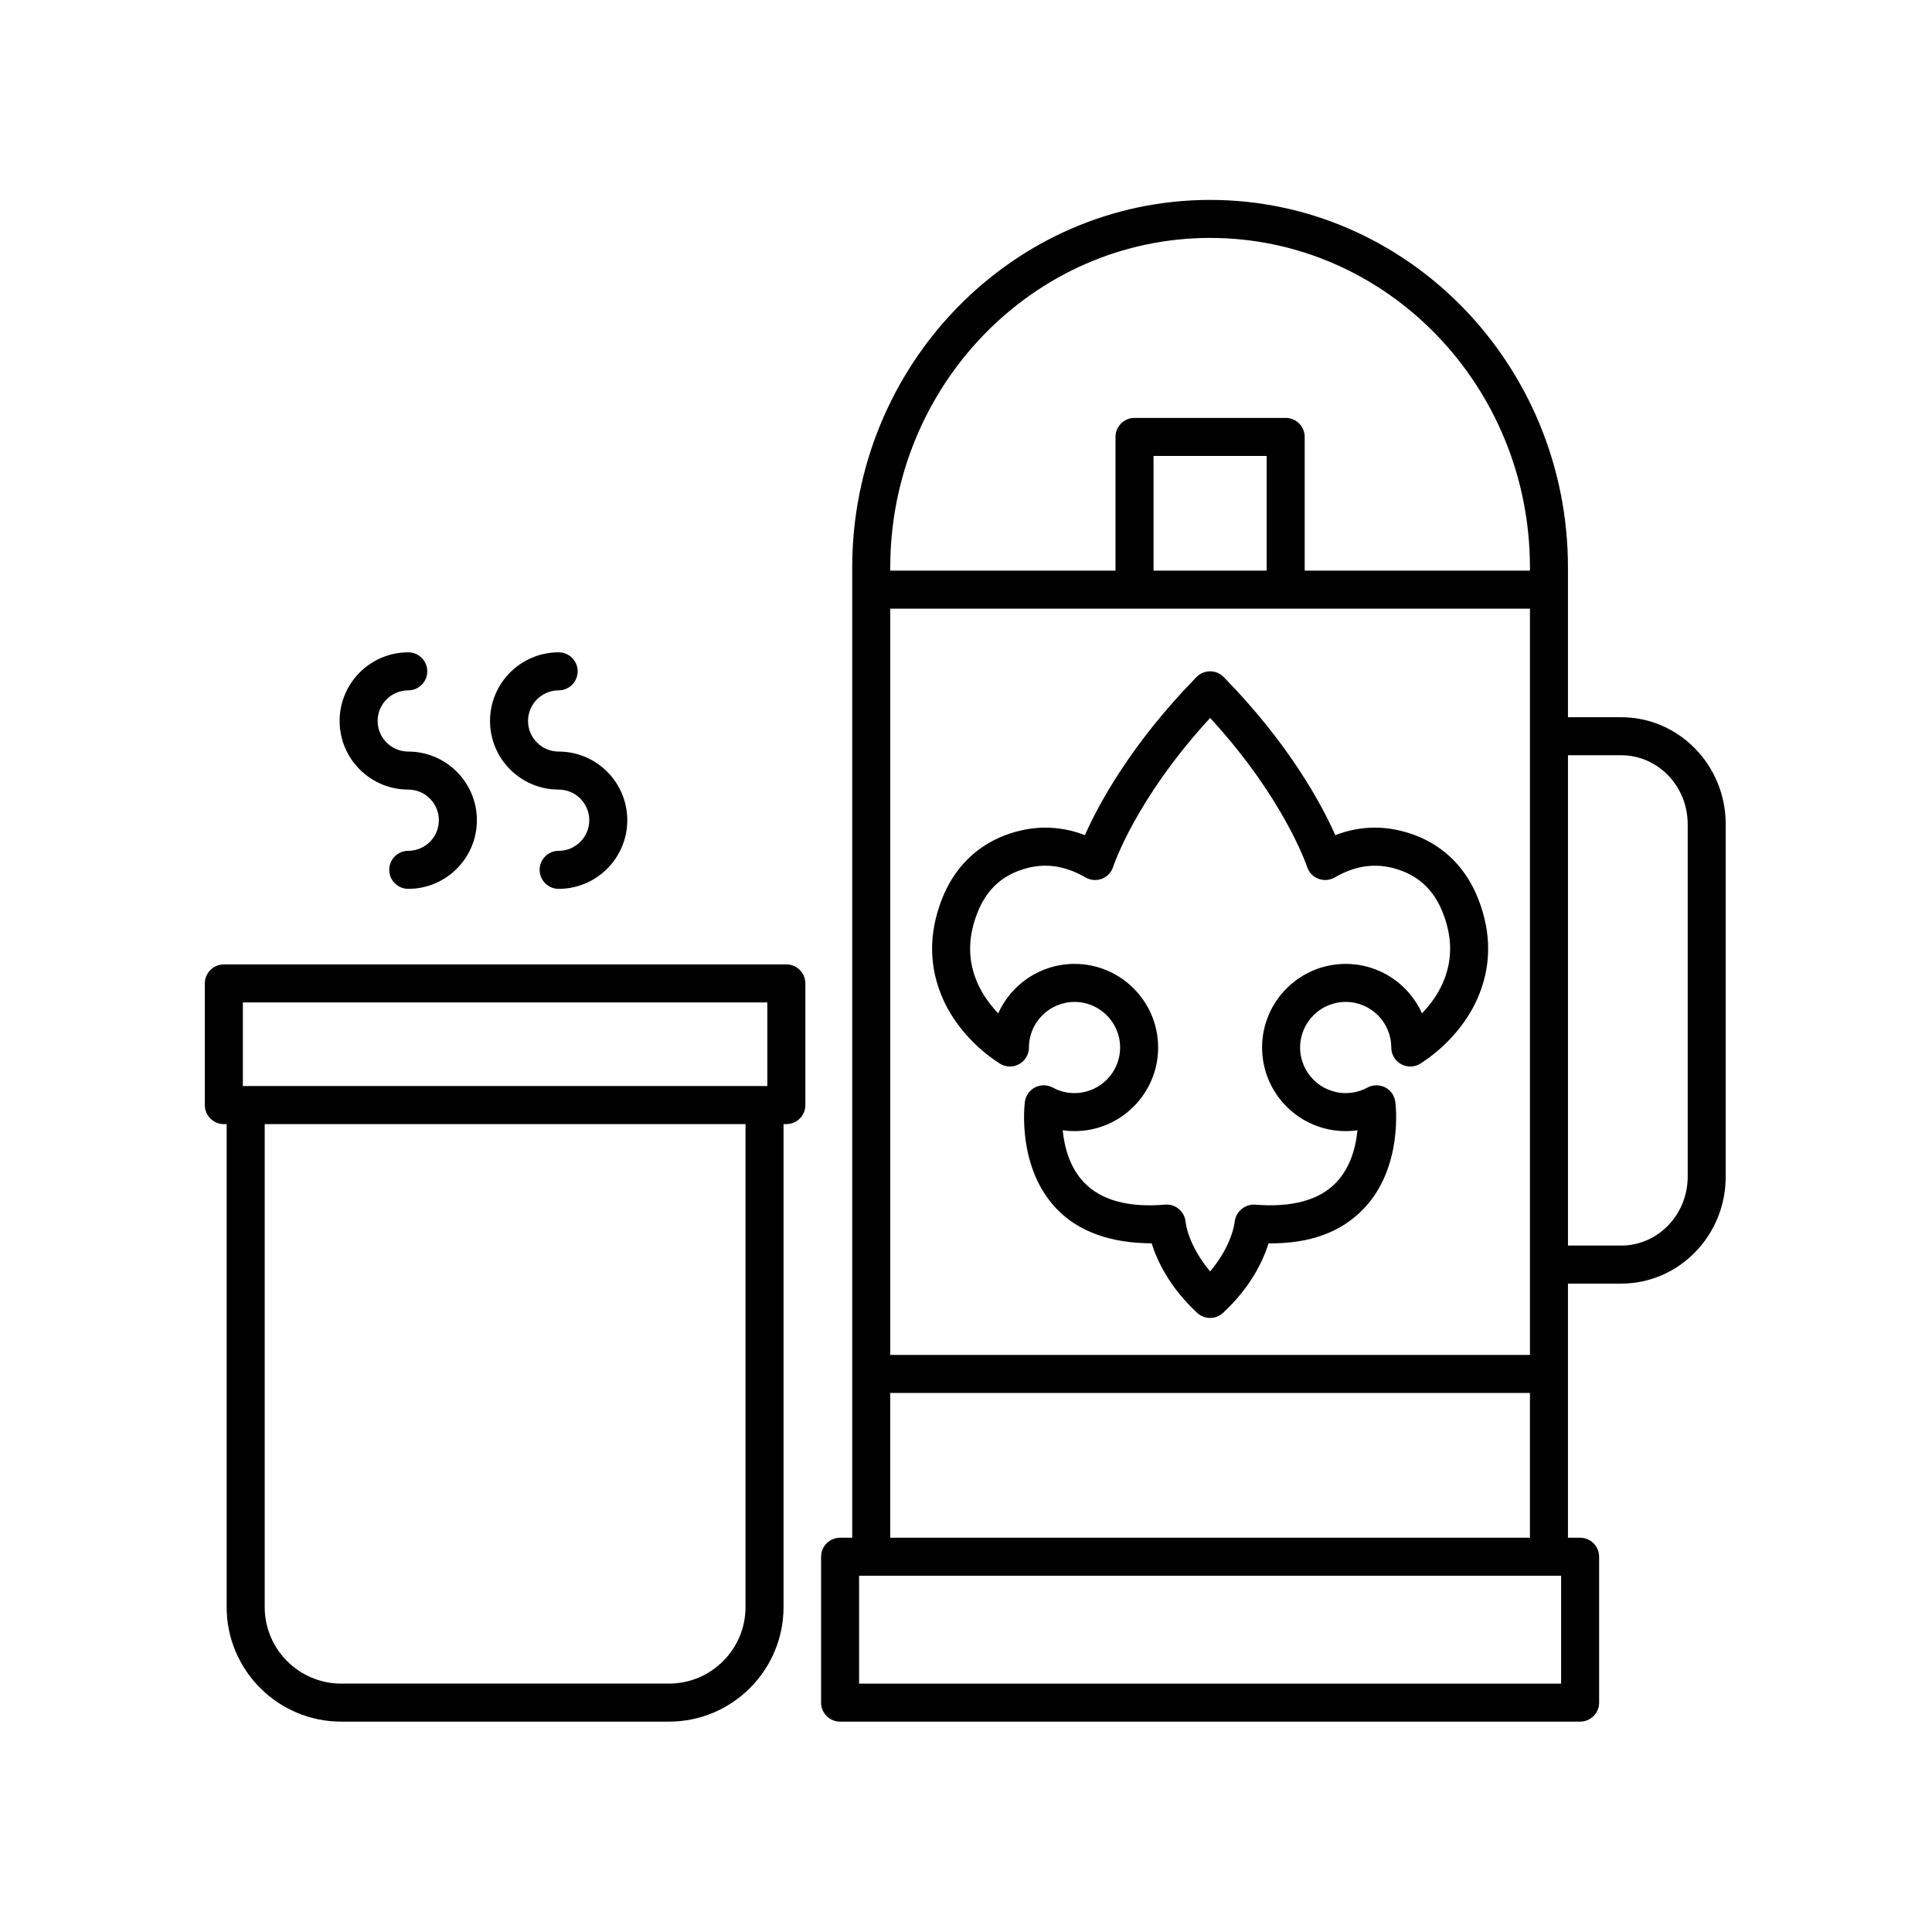 <?xml version="1.0" encoding="UTF-8"?>
<!-- Uploaded to: ICON Repo, www.iconrepo.com, Generator: ICON Repo Mixer Tools -->
<svg fill="#000000" width="800px" height="800px" version="1.1" viewBox="144 144 512 512" xmlns="http://www.w3.org/2000/svg">
 <g>
  <path d="m464.69 196.98c-52.293 0-94.844 43.695-94.844 97.406v257.13h-3.211c-2.785 0-5.039 2.254-5.039 5.039v38.656c0 2.785 2.254 5.039 5.039 5.039h196.11c2.785 0 5.039-2.254 5.039-5.039v-38.656c0-2.785-2.254-5.039-5.039-5.039h-3.219v-67.348h14.121c15.266 0 27.684-12.707 27.684-28.336v-93.426c0-15.625-12.418-28.336-27.684-28.336h-14.121v-39.684c0-53.711-42.543-97.406-94.84-97.406zm-84.766 108.32h169.53v197.77h-169.53zm99.758-10.078h-29.984v-30.391h29.984zm-14.992-88.168c46.738 0 84.762 39.18 84.762 87.332v0.836h-59.695v-35.43c0-2.785-2.254-5.039-5.039-5.039h-40.059c-2.785 0-5.039 2.254-5.039 5.039v35.43h-59.695v-0.836c0-48.152 38.027-87.332 84.766-87.332zm93.02 383.12h-186.04v-28.582h186.04zm-177.79-38.656v-38.371h169.53v38.371zm193.73-207.37c9.707 0 17.609 8.191 17.609 18.258v93.426c0 10.066-7.902 18.258-17.609 18.258h-14.121v-129.94z"/>
  <path d="m234.43 600.25h86.859c16.738 0 30.355-13.613 30.355-30.352v-128h0.746c2.785 0 5.039-2.254 5.039-5.039v-32.242c0-2.785-2.254-5.039-5.039-5.039l-149.07 0.004c-2.785 0-5.039 2.254-5.039 5.039v32.242c0 2.785 2.254 5.039 5.039 5.039h0.746v128c0.004 16.734 13.621 30.348 30.359 30.348zm107.14-30.352c0 11.18-9.098 20.273-20.281 20.273h-86.859c-11.184 0-20.281-9.098-20.281-20.273v-128h127.42zm-133.21-160.25h138.99v22.164h-138.99z"/>
  <path d="m292.05 326.95c2.785 0 5.039-2.254 5.039-5.039s-2.254-5.039-5.039-5.039c-10.031 0-18.188 8.156-18.188 18.188s8.156 18.188 18.188 18.188c4.473 0 8.113 3.641 8.113 8.117 0 4.473-3.641 8.113-8.113 8.113-2.785 0-5.039 2.254-5.039 5.039 0 2.785 2.254 5.039 5.039 5.039 10.031 0 18.188-8.156 18.188-18.188s-8.156-18.195-18.188-18.195c-4.473 0-8.113-3.641-8.113-8.113 0-4.469 3.644-8.109 8.113-8.109z"/>
  <path d="m252.19 326.95c2.785 0 5.039-2.254 5.039-5.039s-2.254-5.039-5.039-5.039c-10.031 0-18.188 8.156-18.188 18.188s8.156 18.188 18.188 18.188c4.473 0 8.113 3.641 8.113 8.117 0 4.473-3.641 8.113-8.113 8.113-2.785 0-5.039 2.254-5.039 5.039 0 2.785 2.254 5.039 5.039 5.039 10.031 0 18.188-8.156 18.188-18.188s-8.156-18.195-18.188-18.195c-4.473 0-8.113-3.641-8.113-8.113 0-4.469 3.641-8.109 8.113-8.109z"/>
  <path d="m535.74 382.2c-3.184-8.094-8.965-13.918-16.715-16.848-7.106-2.688-14.199-2.691-21.156-0.035-3.559-8.004-12.117-24.062-29.574-41.895-0.949-0.969-2.25-1.516-3.602-1.516-1.352 0-2.652 0.547-3.602 1.516-17.461 17.832-26.023 33.891-29.578 41.895-6.953-2.656-14.051-2.652-21.156 0.035-7.742 2.926-13.523 8.754-16.707 16.848-3.606 9.164-3.512 18.121 0.277 26.617 2.945 6.602 8.414 12.812 15 17.023 1.555 1.004 3.523 1.062 5.137 0.176 1.613-0.879 2.617-2.578 2.617-4.418 0-6.66 5.422-12.078 12.082-12.078 6.66 0 12.078 5.418 12.078 12.078s-5.418 12.082-12.078 12.082c-2.043 0-3.981-0.488-5.758-1.457-1.453-0.789-3.207-0.812-4.688-0.062-1.48 0.754-2.496 2.184-2.711 3.832-0.094 0.699-2.144 17.27 8.348 28.301 5.922 6.223 14.621 9.164 25.246 9.199 1.406 4.508 4.644 11.543 12.062 18.43 0.969 0.898 2.199 1.348 3.43 1.348 1.23 0 2.461-0.449 3.43-1.348 7.418-6.887 10.656-13.922 12.062-18.43 10.953 0.137 19.316-2.977 25.238-9.199 10.496-11.027 8.441-27.602 8.348-28.301-0.215-1.648-1.23-3.078-2.711-3.832-1.477-0.746-3.234-0.723-4.688 0.062-1.75 0.953-3.738 1.457-5.75 1.457-6.66 0-12.082-5.422-12.082-12.082s5.422-12.078 12.082-12.078 12.078 5.418 12.078 12.078c0 1.84 1.004 3.539 2.617 4.418 1.625 0.887 3.586 0.828 5.137-0.176 6.59-4.211 12.055-10.422 15-17.02 3.797-8.496 3.891-17.453 0.285-26.621zm-9.48 22.512c-1.215 2.727-3.106 5.434-5.41 7.836-3.465-7.719-11.227-13.105-20.223-13.105-12.223 0-22.16 9.938-22.16 22.156 0 12.223 9.938 22.16 22.16 22.16 1.047 0 2.09-0.074 3.121-0.223-0.418 4.227-1.758 9.758-5.617 13.809-4.492 4.719-11.758 6.699-21.496 5.894-2.688-0.176-5.156 1.84-5.434 4.582-0.031 0.289-0.684 6.195-6.504 13.125-5.82-6.934-6.477-12.828-6.5-13.066-0.102-1.34-0.734-2.578-1.758-3.449-0.914-0.781-2.07-1.207-3.266-1.207-0.137 0-0.277 0.004-0.414 0.016-9.738 0.828-16.965-1.168-21.461-5.856-3.906-4.074-5.254-9.617-5.668-13.852 1.031 0.148 2.082 0.223 3.133 0.223 12.215 0 22.156-9.938 22.156-22.16 0-12.215-9.938-22.156-22.156-22.156-9 0-16.758 5.387-20.227 13.105-2.309-2.406-4.195-5.113-5.41-7.836-2.68-6.016-2.715-12.176-0.098-18.824 2.176-5.531 5.738-9.16 10.895-11.109 5.996-2.277 11.805-1.691 17.75 1.758 1.32 0.762 2.914 0.887 4.34 0.348 1.426-0.551 2.523-1.719 2.988-3.172 0.062-0.188 5.883-17.918 25.695-39.449 19.68 21.406 25.633 39.273 25.691 39.449 0.461 1.457 1.559 2.621 2.988 3.172 1.422 0.535 3.016 0.414 4.34-0.348 5.949-3.449 11.758-4.031 17.75-1.758 5.16 1.949 8.723 5.586 10.898 11.109 2.613 6.652 2.578 12.812-0.105 18.828z"/>
 </g>
</svg>